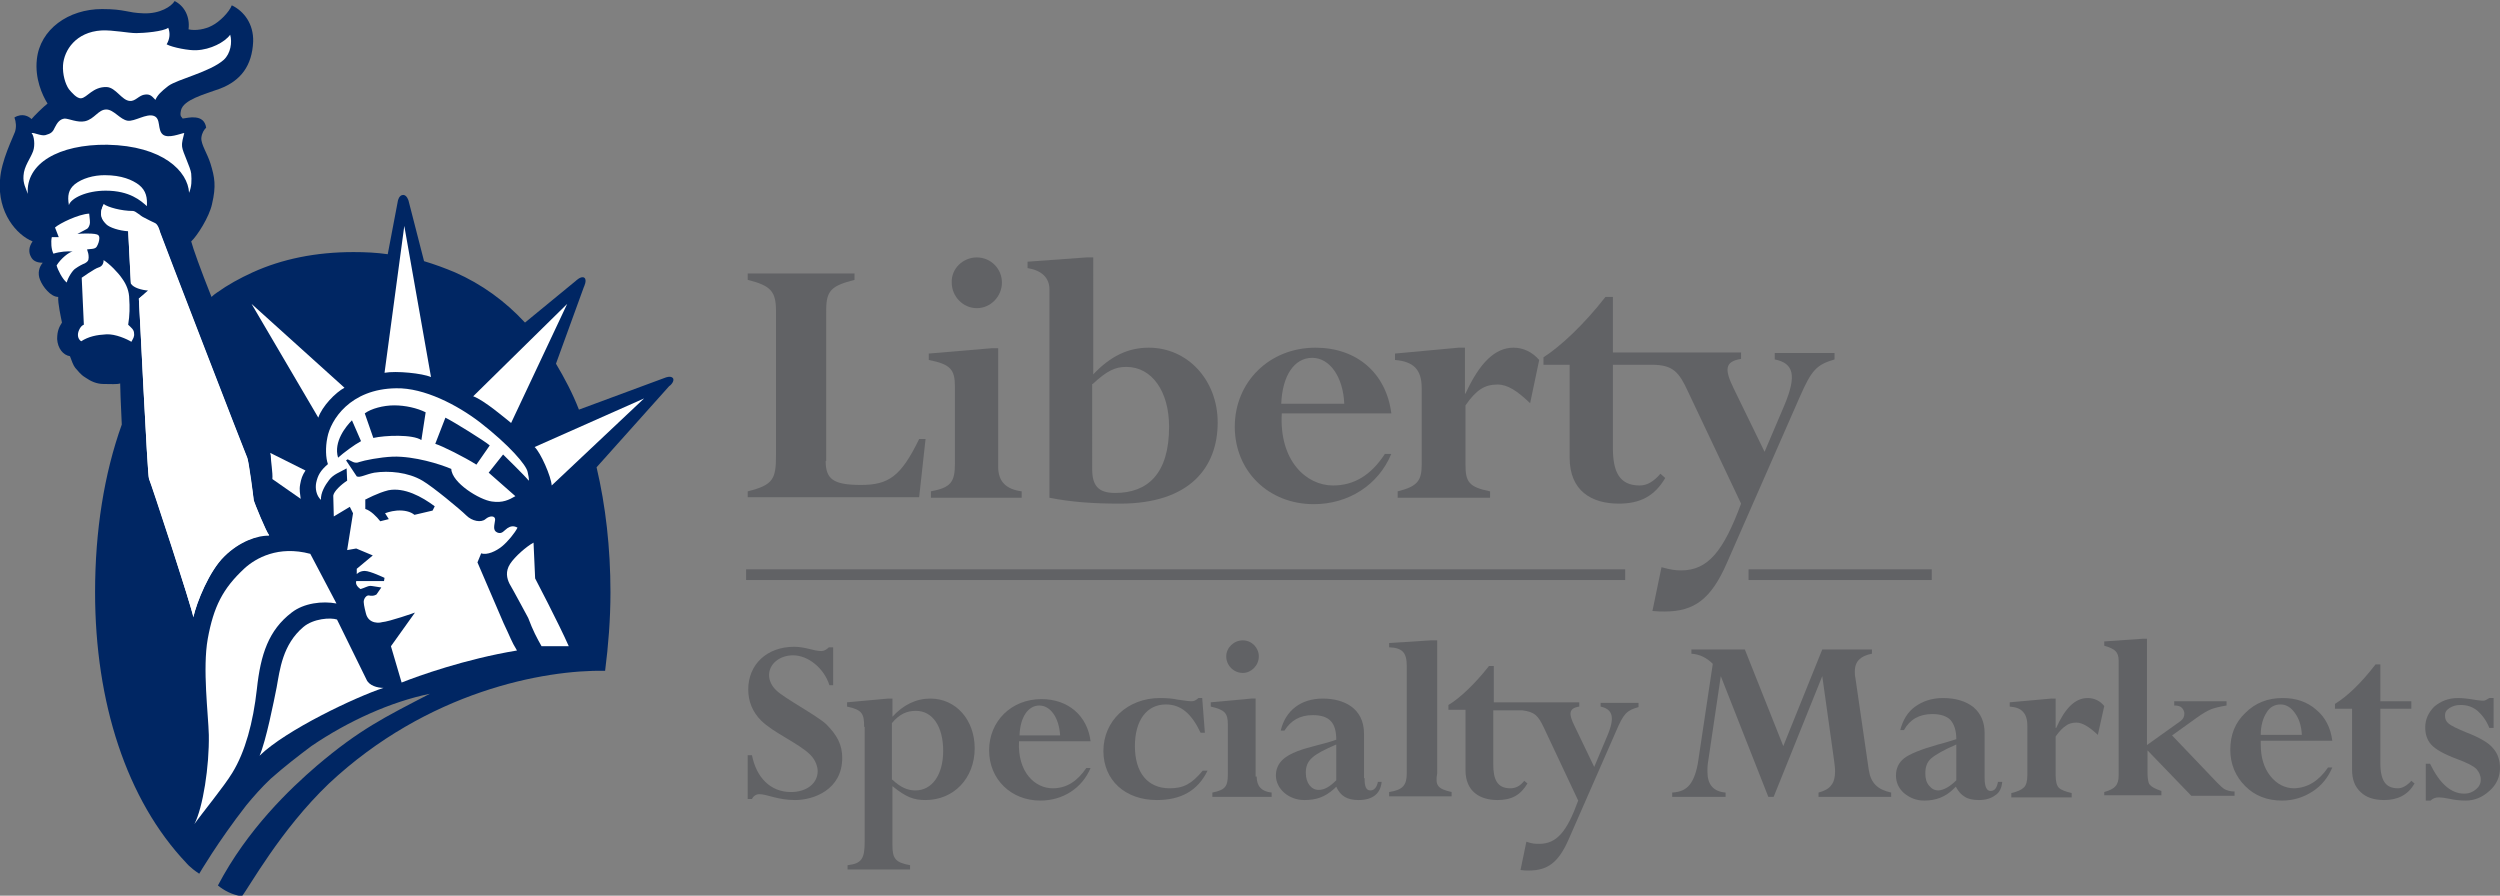 <?xml version="1.0" encoding="windows-1252"?>
<!-- Generator: Adobe Illustrator 18.1.1, SVG Export Plug-In . SVG Version: 6.00 Build 0)  -->
<!DOCTYPE svg PUBLIC "-//W3C//DTD SVG 1.1//EN" "http://www.w3.org/Graphics/SVG/1.1/DTD/svg11.dtd">
<svg version="1.1" id="Layer_2" xmlns="http://www.w3.org/2000/svg" xmlns:xlink="http://www.w3.org/1999/xlink" x="0px" y="0px" viewBox="0 0 468.1 167.7" enable-background="new 0 0 468.1 167.7" xml:space="preserve">
<rect x="0" y="0" width="468.1" height="167.7" fill="#808080" stroke="none"/>
<g>
	<g>
		<g>
			<path fill="#002663" d="M126,70.8c-0.4-0.5-1.4-0.1-1.4-0.1l-16.2,6c-1.2-3.1-2.7-5.9-4.3-8.6l5.2-14.3c0,0,0.7-1.4,0.1-1.8     c-0.6-0.4-1.6,0.6-1.6,0.6l-9.5,7.8c-3.7-4-8.1-7.2-13.1-9.4c-1.9-0.8-3.8-1.5-5.8-2.1l-2.9-11.3c0,0-0.3-1.1-1-1.1     c-0.8,0-1,1.1-1,1.1l-1.9,10c-2.1-0.3-4.2-0.4-6.4-0.4c-7.1,0-13.4,1.3-18.9,3.8c-2.4,1.1-4.6,2.3-6.7,3.8     c-0.3,0.2-0.7,0.5-1,0.8c-2-5-3.5-9.2-3.8-10.4c1.1-1,3.4-4.6,3.9-7c0.8-3.4,0.5-5-0.3-7.6c-0.6-1.9-1.8-3.6-1.7-4.8     c0.1-0.9,0.5-1.5,0.9-1.9c-0.2-1.3-1-1.8-2-1.9c-0.9-0.1-1.6,0.1-2.4,0.2c-0.2-0.4-0.6-0.3-0.3-1.6c0.5-1.9,4.2-2.9,7.3-4     c3.9-1.5,6-4.3,6.2-8.8c0.1-3.3-1.7-5.7-4-6.8c-0.5,1.3-2.3,3.1-3.7,3.8c-1.3,0.7-3.1,1-4.4,0.7c0.3-2.4-0.8-4.4-2.6-5.3     c-0.6,1-2.7,2.4-5.8,2.3c-3.2-0.1-3.4-0.8-7.8-0.8c-6.3,0-11.6,3.8-12.2,9.4c-0.4,3.6,1,6.7,2,8.3c-0.8,0.6-2.6,2.4-3,2.9     c-0.5-0.5-1.7-1.2-3.2-0.3c0.3,0.8,0.4,1.8,0.1,2.7c-0.3,0.9-2.6,5.4-2.8,9c-0.5,6.1,3.1,10.3,6.1,11.5c-0.7,1-0.8,2-0.3,2.9     c0.3,0.6,0.9,1.1,2.2,1.1c-0.7,0.8-1,2-0.5,3.2c0.5,1.3,2,3.2,3.4,3.2c-0.1,1.1,0.5,3.8,0.7,4.8c-0.5,0.8-0.9,1.5-0.9,3.1     c0.1,1.7,1.1,3,2.4,3.2c0.3,0.8,0.6,1.7,1,2.2c0.5,0.5,0.9,1.2,1.9,1.8c1,0.7,2.1,1.2,3.4,1.2c1.3,0,2.5,0.1,3.1-0.1     c0,0.4,0.1,3.9,0.3,7.7c-3.3,9.2-5,19.9-5,31.4c0,0,0,0,0,0c0,20.6,5.9,38.9,17.1,50.7c0,0,0.6,0.8,2.4,2c0,0,3.5-6,8.8-12.8     c1.4-1.7,2.9-3.4,4.6-5c2.6-2.3,5.2-4.3,7.6-6.1c6.9-4.7,14.9-8.3,22.2-9.8c-8.5,4.4-13.2,6.7-21.2,13.5     c-5,4.3-13,11.9-18.5,22.4c1.1,0.9,2.7,1.8,4.5,2c1.2-1.4,7.1-12.3,16.3-21.1c18.5-17.3,40.3-21.3,51.7-21.1     c0.6-4.7,1-9.6,1-14.7c0-8.3-0.9-16.2-2.6-23.4l13.6-15.2C125.4,72.3,126.4,71.4,126,70.8z"/>
			<path fill="#FFFFFF" d="M24.6,64c-0.8-0.5-3-1.5-4.7-1.4c-1.8,0.1-3.3,0.4-4.7,1.3c-0.6-0.4-0.8-1.2-0.4-2.1c0.4-0.9,0.9-1,0.9-1     L15.3,52c0,0,2.4-1.7,3.1-1.9c0.7-0.2,1-0.7,1-1.4c1.1,0.7,2.7,2.3,3.5,3.5c0.8,1.1,1.3,2.4,1.3,3.8c0.1,1.4,0.1,3-0.2,4.8     c0.5,0.5,1.1,0.9,1.1,1.6C25.2,63.1,24.9,63.4,24.6,64z"/>
			<path fill="#FFFFFF" d="M103.3,90.9c-0.1-1.7-2.1-6.2-3.2-7.2l20.5-9.1L103.3,90.9z"/>
			<path fill="#FFFFFF" d="M47.1,56.9l17.4,15.7c-1.7,0.9-4.2,3.5-4.9,5.6L47.1,56.9z"/>
			<path fill="#FFFFFF" d="M57.2,88.1c-0.6,0.9-0.8,1.5-1,2.6c-0.2,1.1,0,1.7,0.1,2.7L51,89.7c0.1-1.2-0.3-3.3-0.3-4.4     c0-0.1-0.1-0.3-0.1-0.5L57.2,88.1z"/>
			<path fill="#FFFFFF" d="M27.9,89.6C27.6,89,26.1,57,26,55.9l1.7-1.2v-0.3c-1.2-0.1-2.7-0.5-3.2-1.3l-0.5-9.8     c-1.7-0.1-3.5-0.7-4.1-1.3c-0.8-0.8-1.5-1.8-0.5-3.6c0.9,0.6,3.4,1.3,5.5,1.3c0.5,0,1.4,1,2,1.2c0.6,0.3,1.7,0.8,2.2,1.1     c0.5,0.2,0.7,1.3,0.9,1.7c0.1,0.4,16,41.6,16.3,42.1c0.3,0.5,1.2,7.4,1.2,7.9c0.1,0.5,2.4,6.1,2.9,6.6c-2.1-0.1-5.6,1.1-8.4,3.9     c-2.8,2.7-5.2,8.6-5.8,11.4C36,114,28.3,90.2,27.9,89.6z"/>
			<path fill="#FFFFFF" d="M48.1,129c-0.7,6.3-2.2,11.8-4.6,15.7c-1.5,2.5-5.7,7.6-7.1,9.6c1.6-3.1,2.8-10.8,2.7-16.7     c-0.1-3.9-1.2-12.4-0.2-18c1.1-6,2.8-9.4,6.9-13.2c2.1-1.9,6.3-4.3,12.3-2.7L63,113c-2.6-0.5-6.1-0.1-8.4,1.7     C50.3,118,48.8,122.5,48.1,129z"/>
			<path fill="#FFFFFF" d="M48.6,141.5c1.2-2.7,2.7-10.3,3.2-12.8c0.6-3.3,1.1-8,5-11.3c1.9-1.6,5.1-1.8,6.3-1.4l5.5,11.2     c0.5,1.2,2.1,1.6,3.2,1.6C66.6,130.5,53.5,136.7,48.6,141.5z"/>
			<path fill="#FFFFFF" d="M95.5,105.6c-0.9,1.4-0.6,2.7-0.1,3.7c0.6,1,3.5,6.4,3.5,6.4c0.9,2.4,1.6,3.7,2.5,5.3c1.6,0,3.3,0,5.1,0     c-1.9-4.3-6.3-12.7-6.3-12.7l-0.3-6.7C98.6,102.3,96.4,104.2,95.5,105.6z"/>
			<path fill="#FFFFFF" d="M72,69.8c2.2-0.4,7.1,0.1,8.7,0.8l-5-28.3L72,69.8z"/>
			<path fill="#FFFFFF" d="M30,43.5c-0.1-0.4-0.4-1.4-0.9-1.7c-0.5-0.2-1.6-0.8-2.2-1.1c-0.5-0.2-1.5-1.2-2-1.2     c-2.2,0-4.7-0.7-5.5-1.3c-0.9,1.8-0.3,2.8,0.5,3.6c0.7,0.7,2.4,1.2,4.1,1.3l0.5,9.8c0.5,0.7,1.9,1.2,3.2,1.2v0.3L26,55.9     c0.1,1.1,1.6,33.2,1.9,33.8c0.3,0.6,8.1,24.3,8.3,25.8c0.6-2.7,3-8.7,5.8-11.4c2.8-2.8,6.3-4,8.4-3.9c-0.5-0.5-2.8-6.1-2.9-6.6     c-0.1-0.5-1-7.4-1.2-7.9C46,85.1,30.1,43.9,30,43.5z"/>
			<path fill="#FFFFFF" d="M19.8,35.7c4.5,0,6.6,1.9,7.7,2.9c0.1-1.5-0.1-2.9-1.5-4c-1.2-0.9-3.2-1.8-6.4-1.8     c-2.1,0-4.2,0.6-5.6,1.7c-1.2,1-1.4,2.2-1.1,3.9C13.3,37.1,16.2,35.7,19.8,35.7z"/>
			<path fill="#FFFFFF" d="M11.8,12.2c-0.1,1.7,0.4,3.5,1.1,4.5c0.5,0.6,1.5,1.8,2.3,1.7c1.1-0.1,2.2-2.2,4.8-2.1     c1.7,0.1,2.8,2.5,4.3,2.6c1.1,0.1,1.7-1.1,2.9-1.2c1-0.1,1.3,0.4,1.9,1c0.4-0.9,1-1.5,2.4-2.6c1.8-1.3,7.8-2.6,10.4-4.9     c1.3-1.2,1.6-3.3,1.2-4.7c-1,1.4-3.7,2.8-6.3,2.9c-1.3,0.1-4.5-0.5-5.6-1.1c0.6-1,0.7-2.1,0.3-3.1c-0.9,0.7-4.6,1-6,1     c-1.5,0-4.3-0.6-6.5-0.5C14.2,6,12,9.4,11.8,12.2z"/>
			<path fill="#FFFFFF" d="M20.1,27.1c10.4,0.2,15.1,5,15.3,9c0.5-1.2,0.5-2.3,0.4-3.6c-0.1-1.1-1.6-4-1.7-5c-0.1-1,0.2-1.6,0.4-2.6     c-0.7,0.1-3,1.1-4,0.3c-1.1-0.9-0.3-3-1.7-3.5c-1.4-0.5-3.6,1.1-4.9,0.9c-1.4-0.2-2.6-2.1-4-2.1c-1.5,0-2.2,1.8-4,2.2     c-1.4,0.3-3-0.5-3.8-0.5c-0.9,0.1-1.4,0.8-1.8,1.6c-0.4,0.9-0.7,1.2-1.8,1.5c-0.8,0.2-2.1-0.5-2.6-0.4c0.5,0.5,0.7,2.3,0.3,3.4     c-0.5,1.4-1.7,2.8-1.8,4.6c-0.1,1.5,0.4,2.2,0.8,3.4C4.8,30.6,11,27,20.1,27.1z"/>
			<path fill="#FFFFFF" d="M13.6,47.1c-0.7,0.1-2.2,1.3-3,2.6c0.2,0.8,1.1,2.6,1.9,3.2c0.2-0.9,1.1-2.3,1.6-2.6     c0.7-0.5,1.3-0.8,1.8-1c0.5-0.3,0.7-0.5,0.7-1.1c0-0.6-0.1-0.9-0.3-1.5c0.5-0.1,1.5,0,1.8-0.5c0.3-0.5,0.5-1.1,0.5-1.6     c0-0.6-0.3-0.7-0.9-0.8c-0.6-0.1-2.3-0.1-3.2,0c0,0,1.3-0.7,1.7-0.9c0.4-0.2,0.5-0.6,0.6-0.9c0.1-0.3,0-1.1-0.1-2     c-2,0.1-5.5,1.8-6.4,2.6l0.7,1.8l-1.3,0c-0.2,0.9-0.1,2.3,0.3,3.1C11.3,47.1,12.7,47,13.6,47.1z"/>
			<path fill="#FFFFFF" d="M98.8,88.4c-0.2-1.3-3.5-5.1-8.9-9.3c-4.3-3.3-10.5-6.5-15.7-6.4c-8.7,0.1-12.3,6-12.9,9.2     c-0.4,1.9-0.3,3.9,0.1,5c-1.4,1.2-1.9,2.1-2.2,3.5c-0.2,1,0,2.4,0.9,3.2c-0.1-1.3,0.8-2.8,1.5-3.7c0.8-1.1,2.1-1.5,3.3-2.2L65,90     c-1.1,0.7-2.5,2-2.6,2.8l0.1,3.9l3-1.8l0.6,1.2L65,103l1.7-0.3l3.1,1.3l-3,2.5v1c0,0,0.5-0.6,1.5-0.6c1,0,3.7,1.3,3.7,1.3     l-0.1,0.6h-1.2c-1.2,0-4,0-4,0c-0.2,0.7,0.4,1.2,0.8,1.5c0.7-0.2,1.4-0.6,1.8-0.6c0.4,0,1.3,0.2,2.1,0.3l-0.9,1.3     c0,0-0.5,0.4-1.4,0.2c-0.5-0.1-1,0.6-1,1.2c0,0.6,0.4,2.1,0.4,2.1c0.5,2.2,2.8,1.8,3,1.7c1.4-0.1,6.2-1.8,6.2-1.8l-4.5,6.3l2,6.8     c3-1.2,11.9-4.4,21.6-6c-1.1-1.8-1.2-2.4-2.5-5.1l-4.9-11.4l0.7-1.7c1.1,0.4,2.8-0.4,3.9-1.3c1.1-0.9,2.4-2.5,2.9-3.5     c-0.7-0.4-1.3-0.3-1.9,0.1c-0.6,0.4-1,1.2-1.9,0.8c-0.9-0.4-0.5-1.4-0.4-2.3c0.1-0.9-1-0.9-1.8-0.2c-0.8,0.7-2.5,0.4-3.6-0.7     c-1.1-1.1-6.3-5.4-8.2-6.5c-2.7-1.6-6.3-1.9-9-1.5c-1.6,0.3-2.7,1-3.3,0.7l-2-3l0.3-0.2c0.7,0.3,1.3,0.9,2.2,0.5     c0.9-0.3,3.8-0.9,6.3-1c4-0.1,8.8,1.4,10.9,2.3c0.1,2.6,5.3,5.8,7.6,6.1c2,0.3,3.2-0.3,4.4-1l-5-4.4l2.7-3.4c0,0,4.2,4.1,4.8,4.9     C99.1,89.7,98.9,88.9,98.8,88.4z M68.5,93.5c0,0,2.2-1.2,4.2-1.7c3-0.6,6.3,1.2,8.7,3L81,95.6l-3.4,0.8c-0.7-0.6-1.9-0.9-3.3-0.8     c-1.2,0.1-2.2,0.5-2.2,0.5l0.7,1.1l-1.6,0.4c-0.7-0.9-1.8-2-2.8-2.3V93.5z M63.3,85.7c-0.9-3,1.5-5.9,2.6-7l1.7,3.9     C66.3,83.3,64.3,84.8,63.3,85.7z M78.9,82.4c-1.6-1.1-6.8-0.9-9-0.4l-1.6-4.6c1.2-0.9,3.5-1.5,5.5-1.5c2.1,0,4.3,0.5,5.9,1.3     L78.9,82.4z M89.2,87c-2.2-1.4-6.4-3.5-7.7-3.9l1.9-4.9c1.6,0.8,7.4,4.4,8.3,5.2L89.2,87z"/>
			<path fill="#FFFFFF" d="M88.6,74.2c2,0.7,6.1,4.2,7.1,5l10.5-22.3L88.6,74.2z"/>
		</g>
	</g>
	<g>
		<g>
			<path fill="#616265" d="M154.6,86.3c0,3.4,1.4,4.5,6.6,4.5c5.2,0,7.5-1.6,10.9-8.6h1.2l-1.2,10.9H140V92c4.8-1.2,5.3-2.3,5.3-6.8     V58.3c0-3.7-0.9-4.8-5.3-5.9v-1.2H160v1.2c-4.2,1.1-5.3,1.9-5.3,5.6V86.3z"/>
			<path fill="#616265" d="M186.9,87.4c0,2.7,1.4,4.2,4.4,4.6v1.2h-17V92c3.7-0.7,4.5-1.7,4.5-5.2V72.4c0-3.3-0.9-4.2-4.9-5v-1.2     l11.8-1h1.2V87.4z M182.9,48.2c2.6,0,4.7,2.1,4.7,4.7c0,2.6-2.1,4.8-4.7,4.8c-2.6,0-4.7-2.2-4.7-4.8     C178.1,50.3,180.3,48.2,182.9,48.2z"/>
			<path fill="#616265" d="M204.6,71.9c2.7-2.5,4.2-3.2,6.3-3.2c4.8,0,8,4.6,8,11.2c0,8.8-4,12.4-10.1,12.4c-3.2,0-4.3-1.4-4.3-4.5     V71.9z M204.6,48.2h-1.2l-11,0.8v1.2c2.5,0.4,4.1,1.7,4.1,4v39c4.1,0.8,8.1,1.1,13.2,1.1c13.2,0,18.3-6.9,18.3-15.2     c0-7.9-5.6-14-12.9-14c-3.9,0-7.2,1.6-10.4,5V48.2z"/>
			<path fill="#616265" d="M239.9,75.6c0.2-5.2,2.4-8.6,5.8-8.6c3.3,0,5.8,3.6,6,8.6H239.9z M260.5,77.3c-1-7.5-6.5-12.2-14.2-12.2     c-8.6,0-15.1,6.4-15.1,14.8c0,8.3,6.3,14.5,14.8,14.5c6.5,0,12.1-3.6,14.5-9.4h-1.2c-2.6,4-5.8,5.9-9.7,5.9     c-5,0-10.1-4.6-9.6-13.5H260.5z"/>
			<path fill="#616265" d="M286.5,75.5c-2.4-2.3-4.2-3.5-6.1-3.5c-2.4,0-4,1-6,3.9V87c0,3.2,0.6,4.2,4.6,5v1.2h-17.3V92     c3.6-0.9,4.5-1.9,4.5-5V72.7c0-3.5-1.5-5-5-5.3v-1.2l11.9-1.1h1.2v8.6h0.1c2.7-5.9,5.6-8.6,9-8.6c1.8,0,3.5,0.8,4.8,2.3     L286.5,75.5z"/>
			<path fill="#616265" d="M332.3,66.1v1.2c3.5,0.7,4.2,2.9,1.8,8.6l-3.7,8.7l-5.8-11.9c-1.7-3.5-1.7-5,1.4-5.5v-1.2h-15.7h-0.5H302     V55.6h-1.4c-3.8,4.9-8.3,9.2-11.6,11.3v1.4h4.9v17.4c0,6.2,4.1,8.6,9.2,8.6c4,0,6.7-1.4,8.7-4.8l-0.9-0.8     c-1.3,1.5-2.5,2.2-3.9,2.2c-3.8,0-5-2.6-5-7V68.3h7.3c4,0,5.1,1.4,6.8,5.1l9.9,20.9c-3.3,8.9-6.2,12.5-11.2,12.5     c-1.1,0-1.9-0.1-3.7-0.6l-1.7,8.2c1,0.1,1.6,0.1,2.3,0.1c5.6,0,8.7-2.4,11.6-9L337,74.3c2.2-5,3.1-6,6.5-7v-1.2H332.3z"/>
		</g>
		<g>
			<g>
				<polygon fill="#616265" points="304.3,108.6 139.7,108.6 139.7,106.6 304.3,106.6 304.3,108.6     "/>
			</g>
			<polygon fill="#616265" points="361.7,108.6 327.4,108.6 327.4,106.6 361.7,106.6 361.7,108.6    "/>
		</g>
		<path fill="#616265" d="M156.1,128.3h-0.8c-1-3.2-4-5.6-6.8-5.6c-2.5,0-4.5,1.6-4.5,3.7c0,1,0.5,2.1,1.4,2.9    c1.4,1.4,7.6,4.7,9.3,6.3c2.1,2.1,3,3.9,3,6.3c0,6-5.4,7.9-8.8,7.9c-3.3,0-5.3-1.1-6.7-1.1c-0.6,0-1.1,0.3-1.4,0.9h-0.8v-8.2h0.8    c0.8,4.1,3.4,6.9,7.3,6.9c2.9,0,5-1.6,5-3.9c0-0.9-0.4-2.1-1.4-3.1c-2.1-2.1-6.9-4.1-9.2-6.4c-1.6-1.6-2.4-3.6-2.4-5.8    c0-4.7,3.5-8,8.6-8c1,0,2,0.2,2.8,0.4c0.8,0.2,1.6,0.4,2.3,0.4c0.4,0,0.9-0.2,1.4-0.7h0.8V128.3z"/>
		<path fill="#616265" d="M161.8,136.1c0-2.4-0.3-3.2-3.2-3.8v-0.8l7.7-0.7h0.8v3.4c2-2.2,4.4-3.4,7.1-3.4c4.8,0,8.3,4,8.3,9.3    c0,5.6-3.9,9.7-9.2,9.7c-2.2,0-3.6-0.5-6.2-2.6v11.1c0,2.5,0.6,3.2,3.3,3.7v0.8h-11.7v-0.8c2.7-0.3,3.2-1.3,3.2-4.4V136.1z     M167.1,146c1.5,1.4,2.8,2,4.3,2c3.1,0,5.2-2.9,5.2-7.4c0-4.6-2-7.5-5.1-7.5c-1.7,0-3.1,0.6-4.5,2.3V146z"/>
		<path fill="#616265" d="M190.8,138.8c-0.3,5.8,3,8.8,6.3,8.8c2.6,0,4.6-1.3,6.3-3.8h0.8c-1.6,3.8-5.2,6.1-9.4,6.1    c-5.5,0-9.6-4-9.6-9.4c0-5.5,4.2-9.6,9.8-9.6c5,0,8.6,3.1,9.2,7.9H190.8z M198.5,137.7c-0.2-3.3-1.8-5.6-3.9-5.6    c-2.1,0-3.6,2.2-3.7,5.6H198.5z"/>
		<path fill="#616265" d="M225.6,137.2h-0.8c-1.7-3.6-3.7-5.3-6.5-5.3c-3.6,0-5.8,3-5.8,7.8c0,5,2.4,7.9,6.5,7.9    c2.6,0,4.1-0.8,6.2-3.3h0.9c-1.8,3.7-4.9,5.5-9.5,5.5c-5.9,0-10-3.7-10-9.2c0-5.6,4.5-9.9,10.6-9.9c1.3,0,2.4,0.1,3.3,0.3    c1,0.1,1.8,0.3,2.5,0.3c0.6,0,0.8-0.1,1.4-0.6h0.7L225.6,137.2z"/>
		<path fill="#616265" d="M235.3,145.4c0,1.8,0.9,2.8,2.8,3v0.8h-11.1v-0.8c2.4-0.5,2.9-1.1,2.9-3.4v-9.4c0-2.1-0.6-2.7-3.2-3.3    v-0.8l7.6-0.7h0.8V145.4z M232.7,119.9c1.7,0,3,1.4,3,3c0,1.7-1.4,3.1-3,3.1c-1.7,0-3.1-1.4-3.1-3.1    C229.6,121.3,231,119.9,232.7,119.9z"/>
		<path fill="#616265" d="M255.5,145.7c0,1.6,0.3,2.3,1.1,2.3c0.7,0,1.2-0.6,1.4-1.6h0.7c-0.2,2.2-1.7,3.4-4.3,3.4    c-2.1,0-3.4-0.7-4.2-2.5l-0.4,0.4c-1.8,1.6-3.4,2.1-5.6,2.1c-2.9,0-5.3-2.1-5.3-4.6c0-4.8,7-5.1,11.3-6.7c0-3.1-1.2-4.6-4.4-4.6    c-2.4,0-4.1,1-5.3,2.9h-0.7c0.9-3.8,3.8-6,7.9-6c3.8,0,7.7,1.7,7.7,6.6V145.7z M250.2,139.4c-4.4,1.9-5.7,2.9-5.7,5.3    c0,1.9,1,3.2,2.4,3.2c1.1,0,2.1-0.6,3.3-1.8V139.4z"/>
		<path fill="#616265" d="M263.4,124.7c0-2.5-0.8-3.4-3.3-3.5v-0.8l7.8-0.5h1.2v24.9c-0.4,2.3,0.1,2.9,2.7,3.5v0.8h-11.7v-0.8    c2.6-0.4,3.3-1.3,3.3-3.5V124.7z"/>
		<path fill="#616265" d="M299.7,131.5v0.8c2.2,0.5,2.8,1.9,1.2,5.6l-2.4,5.7l-3.7-7.7c-1.1-2.2-1.1-3.3,0.9-3.6v-0.8h-10.2h-0.6    h-5.2v-6.8h-0.9c-2.5,3.2-5.4,6-7.6,7.3v0.9h3.2v11.3c0,4,2.7,5.6,6,5.6c2.6,0,4.3-0.9,5.6-3.1l-0.6-0.5c-0.8,1-1.6,1.4-2.6,1.4    c-2.5,0-3.2-1.7-3.2-4.5v-10.1h5.4c2.4,0.3,3,1,4.1,3.3l6.4,13.6c-2.1,5.8-4,8.1-7.3,8.1c-0.7,0-1.3,0-2.4-0.4l-1.1,5.3    c0.7,0.1,1,0.1,1.5,0.1c3.6,0,5.6-1.5,7.5-5.8l8.9-20.3c1.4-3.3,2-3.9,4.2-4.5v-0.8H299.7z"/>
		<g>
			<path fill="#616265" d="M350.5,121.6v0.8c-1.1,0.2-1.9,0.6-2.4,1.1c-0.5,0.5-0.8,1.2-0.8,2.2c0,0.4,0,0.8,0.1,1.2l2.5,17.2     c0.2,1.3,0.6,2.2,1.3,2.9c0.7,0.7,1.6,1.1,2.9,1.4v0.8h-13.6v-0.8c1.1-0.3,1.9-0.7,2.4-1.4c0.5-0.6,0.7-1.5,0.7-2.6     c0-0.6-0.1-1.3-0.2-2.1l-2.2-15.7l-9.1,22.6h-1l-8.9-22.6l-2.4,16.2c-0.1,0.6-0.1,1.2-0.1,1.7c0,2.4,1.1,3.7,3.4,3.9v0.8h-10     v-0.8c1.5-0.1,2.5-0.5,3.3-1.5c0.7-0.9,1.3-2.4,1.6-4.6l2.7-18c-1.2-1.2-2.5-1.8-4-1.9v-0.8h10l7.2,18.1l7.3-18.1H350.5z"/>
			<path fill="#616265" d="M360.3,149.9c-1.5,0-2.7-0.5-3.8-1.4c-1-0.9-1.5-2-1.5-3.3c0-1.3,0.5-2.4,1.5-3.2c1-0.8,3.2-1.7,6.4-2.6     c1.6-0.4,2.7-0.8,3.4-1c0-1.6-0.4-2.8-1.1-3.6c-0.7-0.7-1.8-1.1-3.4-1.1c-2.4,0-4.2,1-5.3,3h-0.7c0.5-1.9,1.4-3.4,2.8-4.4     c1.4-1,3.1-1.6,5.2-1.6c2.4,0,4.3,0.6,5.7,1.7c1.4,1.2,2.1,2.8,2.1,4.9v8.4c0,1.6,0.4,2.4,1.1,2.4c0.8,0,1.2-0.6,1.4-1.7h0.8     c-0.1,1.1-0.5,2-1.3,2.5c-0.8,0.6-1.8,0.9-3.1,0.9c-1.1,0-2-0.2-2.6-0.6c-0.7-0.4-1.2-1-1.7-1.9l-0.4,0.4     C364.3,149.2,362.5,149.9,360.3,149.9z M366.3,146.1v-6.7c-2.3,1-3.9,1.9-4.7,2.6c-0.8,0.7-1.1,1.6-1.1,2.8c0,1,0.2,1.7,0.7,2.3     c0.5,0.6,1,0.9,1.8,0.9C364,147.9,365.1,147.3,366.3,146.1z"/>
			<path fill="#616265" d="M384.9,130.7v5.6h0.1c1.7-3.8,3.6-5.6,5.9-5.6c1.2,0,2.3,0.5,3.1,1.5l-1.2,5.4c-1.6-1.5-2.9-2.3-4-2.3     c-0.8,0-1.5,0.2-2,0.6c-0.6,0.4-1.2,1-1.9,2v7.3c0,1.1,0.2,1.9,0.6,2.3c0.4,0.4,1.2,0.7,2.4,1v0.8h-11.3v-0.8     c1.2-0.3,1.9-0.6,2.4-1.1c0.4-0.4,0.6-1.2,0.6-2.2v-9.4c0-1.1-0.3-2-0.8-2.5c-0.5-0.6-1.3-0.9-2.5-1v-0.8l7.8-0.7H384.9z"/>
			<path fill="#616265" d="M394,149.1v-0.8c1-0.3,1.7-0.6,2.1-1.1c0.4-0.4,0.6-1.1,0.6-2v-21.5c0-0.8-0.2-1.4-0.6-1.8     c-0.4-0.4-1.1-0.7-2.1-1v-0.8l7.2-0.5h0.8v19.9l6.3-4.5c0.5-0.4,0.7-0.8,0.7-1.4c0-0.4-0.2-0.8-0.5-1.1c-0.3-0.3-0.8-0.4-1.4-0.4     v-0.8h9.8v0.8c-1.2,0.2-2.1,0.4-2.9,0.7c-0.7,0.3-1.6,0.8-2.7,1.6l-4.6,3.3l8.4,8.8c0.6,0.6,1.1,1.1,1.5,1.3     c0.4,0.2,1,0.4,1.8,0.4v0.8h-8.1l-8.2-8.5v4c0,1.2,0.1,2,0.4,2.4c0.3,0.4,1,0.8,2.2,1.2v0.8H394z"/>
			<path fill="#616265" d="M435.9,143.7h0.8c-0.8,1.9-2,3.4-3.7,4.5c-1.7,1.1-3.6,1.7-5.7,1.7c-2.8,0-5.1-0.9-6.9-2.7     c-1.8-1.8-2.8-4.1-2.8-6.8c0-2.8,0.9-5.1,2.8-6.9c1.9-1.9,4.2-2.8,7-2.8c2.5,0,4.6,0.7,6.3,2.2c1.7,1.4,2.7,3.4,3,5.8h-13.4     c0,0.2,0,0.5,0,0.7c0,2.4,0.6,4.4,1.8,5.9c1.2,1.5,2.7,2.3,4.5,2.3C432.1,147.5,434.2,146.2,435.9,143.7z M423.3,137.6h7.7     c-0.1-1.7-0.5-3-1.3-4.1c-0.7-1-1.6-1.6-2.7-1.6c-1.1,0-2,0.5-2.6,1.5C423.7,134.5,423.3,135.9,423.3,137.6z"/>
			<path fill="#616265" d="M451.5,146.2l0.6,0.5c-1.2,2.1-3.1,3.1-5.7,3.1c-1.9,0-3.4-0.5-4.4-1.5c-1.1-1-1.6-2.4-1.6-4.2v-11.4     h-3.2v-0.9c2.4-1.5,4.9-3.9,7.6-7.4h0.9v6.9h5.8v1.4h-5.8V143c0,1.6,0.3,2.8,0.8,3.5c0.5,0.7,1.3,1.1,2.5,1.1     C449.8,147.6,450.7,147.1,451.5,146.2z"/>
			<path fill="#616265" d="M454.2,149.9V143h0.8c1.8,3.7,3.9,5.6,6.4,5.6c0.9,0,1.6-0.3,2.2-0.8c0.6-0.5,0.9-1.1,0.9-1.8     c0-0.8-0.3-1.4-0.8-2c-0.6-0.6-1.8-1.2-3.7-1.9c-2.4-0.9-4-1.8-4.8-2.7c-0.8-0.9-1.1-2-1.1-3.2c0-1.5,0.6-2.8,1.7-3.9     c1.2-1,2.6-1.6,4.5-1.6c0.7,0,1.8,0.1,3.5,0.4c0.7,0.1,1.1,0.1,1.2,0.1c0.3,0,0.6-0.2,1.1-0.5h0.8v5.6h-0.8     c-0.5-1.3-1.3-2.4-2.2-3.2c-1-0.8-2-1.1-3.2-1.1c-0.8,0-1.5,0.2-2.1,0.6c-0.6,0.4-0.8,0.8-0.8,1.4s0.2,1.1,0.7,1.5     s1.5,0.9,3.2,1.6c2.6,1,4.3,2,5.1,3c0.9,1,1.3,2.3,1.3,3.7c0,1.7-0.7,3.2-2,4.3c-1.3,1.2-2.8,1.8-4.4,1.8c-1,0-2-0.1-2.9-0.3     c-1-0.2-1.7-0.3-2.1-0.3c-0.7,0-1.2,0.2-1.6,0.6H454.2z"/>
		</g>
	</g>
</g>
</svg>